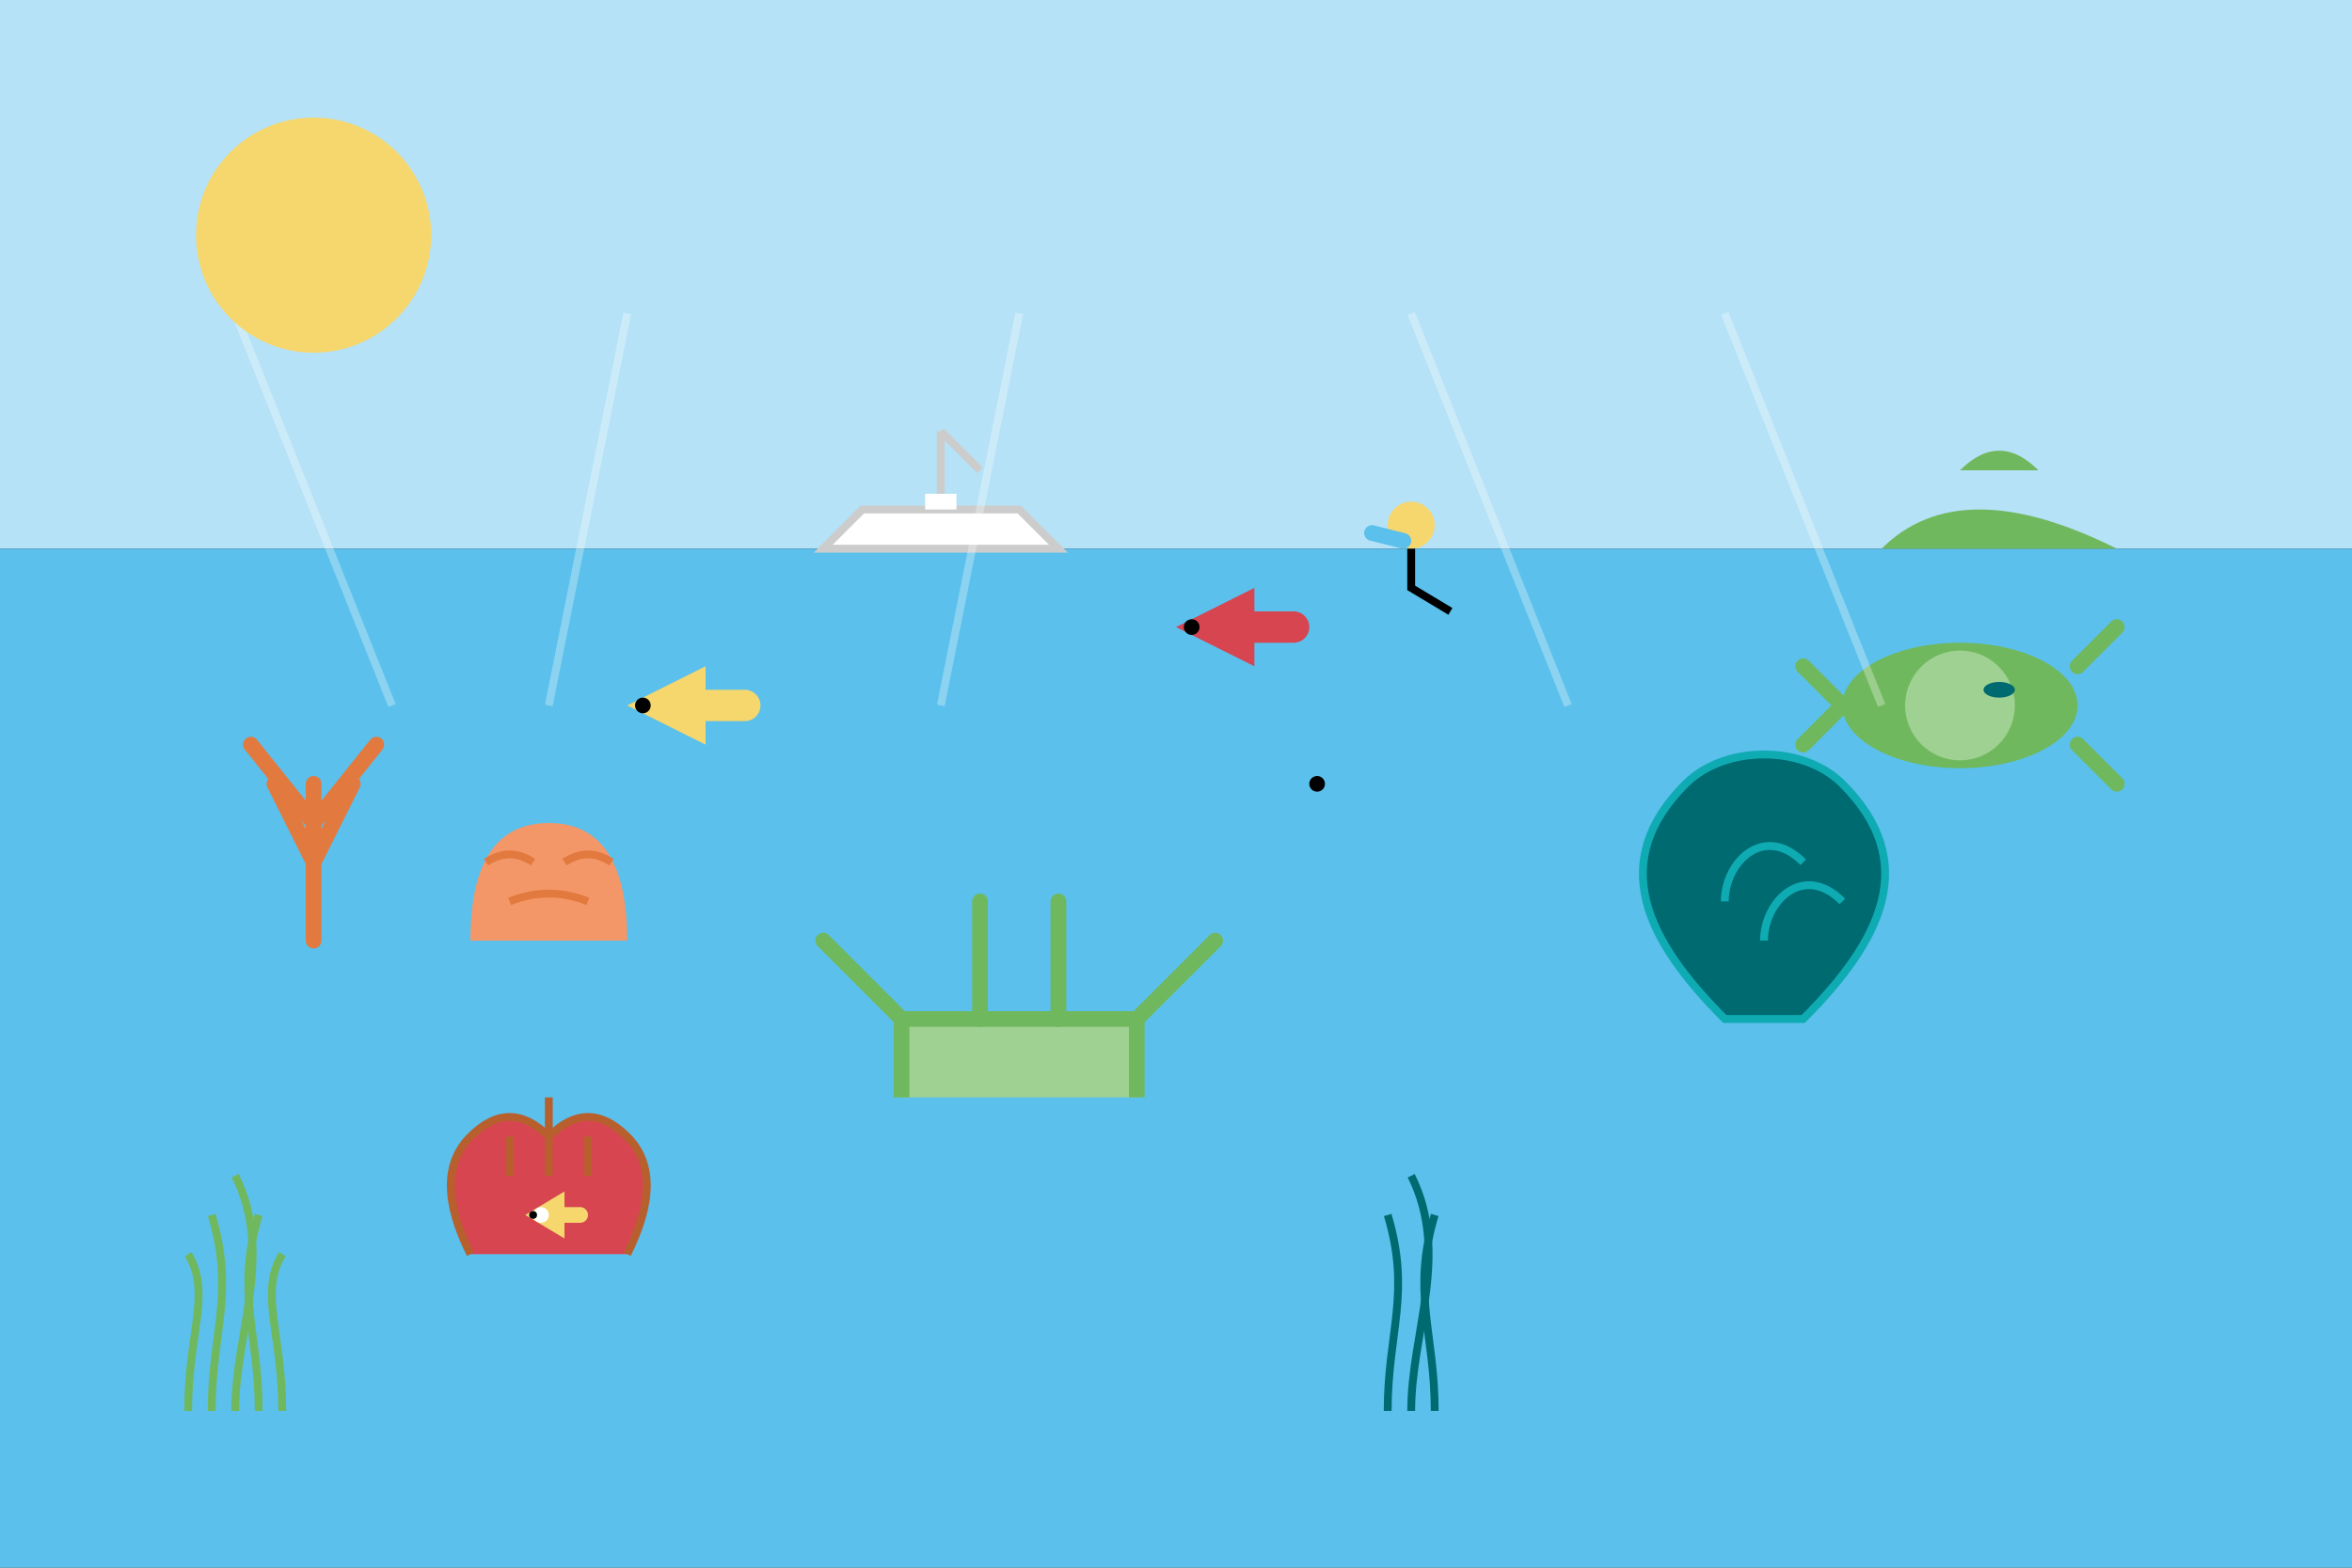 <svg width="300" height="200" viewBox="0 0 300 200" fill="none" xmlns="http://www.w3.org/2000/svg">
  <rect x="0" y="0" width="300" height="200" fill="#333333" stroke="none"/>
  <!-- Gradient sky background -->
  <rect width="300" height="70" fill="#B5E2F7"/>
  
  <!-- Ocean surface -->
  <rect y="70" width="300" height="130" fill="url(#water_gradient)"/>
  
  <!-- Underwater scene elements -->
  
  <!-- Coral formations -->
  <g transform="translate(40, 120)">
    <!-- Branching coral -->
    <path d="M0 0 L0 -20 M0 -10 L5 -20 M0 -10 L-5 -20 M0 -15 L8 -25 M0 -15 L-8 -25" stroke="#E27A3F" stroke-width="2" stroke-linecap="round"/>
    
    <!-- Brain coral -->
    <path d="M20 0 Q20 -15 30 -15 Q40 -15 40 0" fill="#F49768"/>
    <path d="M22 -10 Q25 -12 28 -10" stroke="#E27A3F" stroke-width="1" fill="none"/>
    <path d="M32 -10 Q35 -12 38 -10" stroke="#E27A3F" stroke-width="1" fill="none"/>
    <path d="M25 -5 Q30 -7 35 -5" stroke="#E27A3F" stroke-width="1" fill="none"/>
  </g>
  
  <g transform="translate(130, 140)">
    <!-- Table coral -->
    <path d="M-15 0 L-15 -10 L15 -10 L15 0" stroke="#70B85D" stroke-width="2" fill="#9ED192"/>
    <path d="M-15 -10 L-25 -20 M-5 -10 L-5 -25 M5 -10 L5 -25 M15 -10 L25 -20" stroke="#70B85D" stroke-width="2" stroke-linecap="round"/>
  </g>
  
  <g transform="translate(220, 130)">
    <!-- Soft coral -->
    <path d="M0 0 C-10 -10 -15 -20 -5 -30 C0 -35 10 -35 15 -30 C25 -20 20 -10 10 0 Z" fill="#006A71" stroke="#0FABB3" stroke-width="1"/>
    <path d="M0 -15 C0 -20 5 -25 10 -20" stroke="#0FABB3" stroke-width="1" fill="none"/>
    <path d="M5 -10 C5 -15 10 -20 15 -15" stroke="#0FABB3" stroke-width="1" fill="none"/>
  </g>
  
  <!-- Tropical fish -->
  <g transform="translate(80, 90)">
    <!-- Fish 1 -->
    <path d="M0 0 L10 -5 L10 5 Z" fill="#F5D76E"/>
    <path d="M10 0 L15 0" stroke="#F5D76E" stroke-width="4" stroke-linecap="round"/>
    <circle cx="2" cy="0" r="1" fill="#000000"/>
  </g>
  
  <g transform="translate(170, 100)">
    <!-- Fish 2 -->
    <path d="M0 0 L-10 -5 L-10 5 Z" fill="#5BC0EB"/>
    <path d="M-10 0 L-15 0" stroke="#5BC0EB" stroke-width="4" stroke-linecap="round"/>
    <circle cx="-2" cy="0" r="1" fill="#000000"/>
  </g>
  
  <g transform="translate(150, 80)">
    <!-- Fish 3 -->
    <path d="M0 0 L10 -5 L10 5 Z" fill="#D64550"/>
    <path d="M10 0 L15 0" stroke="#D64550" stroke-width="4" stroke-linecap="round"/>
    <circle cx="2" cy="0" r="1" fill="#000000"/>
  </g>
  
  <!-- Sea turtle -->
  <g transform="translate(250, 90)">
    <ellipse cx="0" cy="0" rx="15" ry="8" fill="#70B85D"/>
    <circle cx="0" cy="0" r="7" fill="#9ED192"/>
    <path d="M-15 0 L-20 -5" stroke="#70B85D" stroke-width="2" stroke-linecap="round"/>
    <path d="M-15 0 L-20 5" stroke="#70B85D" stroke-width="2" stroke-linecap="round"/>
    <path d="M15 -5 L20 -10" stroke="#70B85D" stroke-width="2" stroke-linecap="round"/>
    <path d="M15 5 L20 10" stroke="#70B85D" stroke-width="2" stroke-linecap="round"/>
    <ellipse cx="5" cy="-2" rx="2" ry="1" fill="#006A71"/>
  </g>
  
  <!-- Anemone with clownfish -->
  <g transform="translate(70, 160)">
    <path d="M-10 0 Q-15 -10 -10 -15 Q-5 -20 0 -15 Q5 -20 10 -15 Q15 -10 10 0" fill="#D64550" stroke="#B85F2E" stroke-width="1"/>
    <path d="M-5 -10 L-5 -15" stroke="#B85F2E" stroke-width="1"/>
    <path d="M0 -10 L0 -20" stroke="#B85F2E" stroke-width="1"/>
    <path d="M5 -10 L5 -15" stroke="#B85F2E" stroke-width="1"/>
    
    <!-- Clownfish -->
    <path d="M-3 -5 L2 -8 L2 -2 Z" fill="#F5D76E"/>
    <path d="M2 -5 L4 -5" stroke="#F5D76E" stroke-width="2" stroke-linecap="round"/>
    <path d="M-1 -5 L-1 -5" stroke="#FFFFFF" stroke-width="2" stroke-linecap="round"/>
    <circle cx="-2" cy="-5" r="0.5" fill="#000000"/>
  </g>
  
  <!-- Seaweed and plants -->
  <g transform="translate(180, 180)">
    <path d="M0 0 C0 -10 5 -20 0 -30" stroke="#006A71" stroke-width="1" fill="none"/>
    <path d="M-3 0 C-3 -10 0 -15 -3 -25" stroke="#006A71" stroke-width="1" fill="none"/>
    <path d="M3 0 C3 -10 0 -15 3 -25" stroke="#006A71" stroke-width="1" fill="none"/>
  </g>
  
  <g transform="translate(30, 180)">
    <path d="M0 0 C0 -10 5 -20 0 -30" stroke="#70B85D" stroke-width="1" fill="none"/>
    <path d="M-3 0 C-3 -10 0 -15 -3 -25" stroke="#70B85D" stroke-width="1" fill="none"/>
    <path d="M3 0 C3 -10 0 -15 3 -25" stroke="#70B85D" stroke-width="1" fill="none"/>
    <path d="M-6 0 C-6 -10 -3 -15 -6 -20" stroke="#70B85D" stroke-width="1" fill="none"/>
    <path d="M6 0 C6 -10 3 -15 6 -20" stroke="#70B85D" stroke-width="1" fill="none"/>
  </g>
  
  <!-- Surface elements -->
  
  <!-- Small island in the distance -->
  <path d="M240 70 Q250 60 270 70" fill="#70B85D"/>
  <path d="M250 60 Q255 55 260 60" fill="#70B85D"/>
  
  <!-- Boat on surface -->
  <g transform="translate(120, 70)">
    <path d="M-15 0 L-10 -5 L10 -5 L15 0 Z" fill="#FFFFFF" stroke="#CCCCCC"/>
    <path d="M0 -5 L0 -15" stroke="#CCCCCC" stroke-width="1"/>
    <path d="M0 -15 L5 -10" stroke="#CCCCCC" stroke-width="1"/>
    <rect x="-2" y="-7" width="4" height="2" fill="#FFFFFF"/>
  </g>
  
  <!-- Snorkeler -->
  <g transform="translate(180, 70)">
    <circle cx="0" cy="-3" r="3" fill="#F5D76E"/>
    <path d="M0 0 L0 5 L5 8" stroke="#000000" stroke-width="1"/>
    <path d="M-1 -1 L-5 -2" stroke="#5BC0EB" stroke-width="2" stroke-linecap="round"/>
  </g>
  
  <!-- Sun rays through water -->
  <path d="M30 40 L50 90" stroke="#FFFFFF" stroke-width="1" stroke-opacity="0.3"/>
  <path d="M80 40 L70 90" stroke="#FFFFFF" stroke-width="1" stroke-opacity="0.3"/>
  <path d="M130 40 L120 90" stroke="#FFFFFF" stroke-width="1" stroke-opacity="0.3"/>
  <path d="M180 40 L200 90" stroke="#FFFFFF" stroke-width="1" stroke-opacity="0.3"/>
  <path d="M220 40 L240 90" stroke="#FFFFFF" stroke-width="1" stroke-opacity="0.3"/>
  
  <!-- Sun -->
  <circle cx="40" cy="30" r="15" fill="#F5D76E"/>
  
  <!-- Gradients definition -->
  <defs>
    <linearGradient id="water_gradient" x1="0" y1="70" x2="0" y2="200">
      <stop offset="0%" stop-color="#5BC0EB"/>
      <stop offset="20%" stop-color="#1C8AB0"/>
      <stop offset="50%" stop-color="#006A71"/>
      <stop offset="100%" stop-color="#004E54"/>
    </linearGradient>
  </defs>
</svg>
